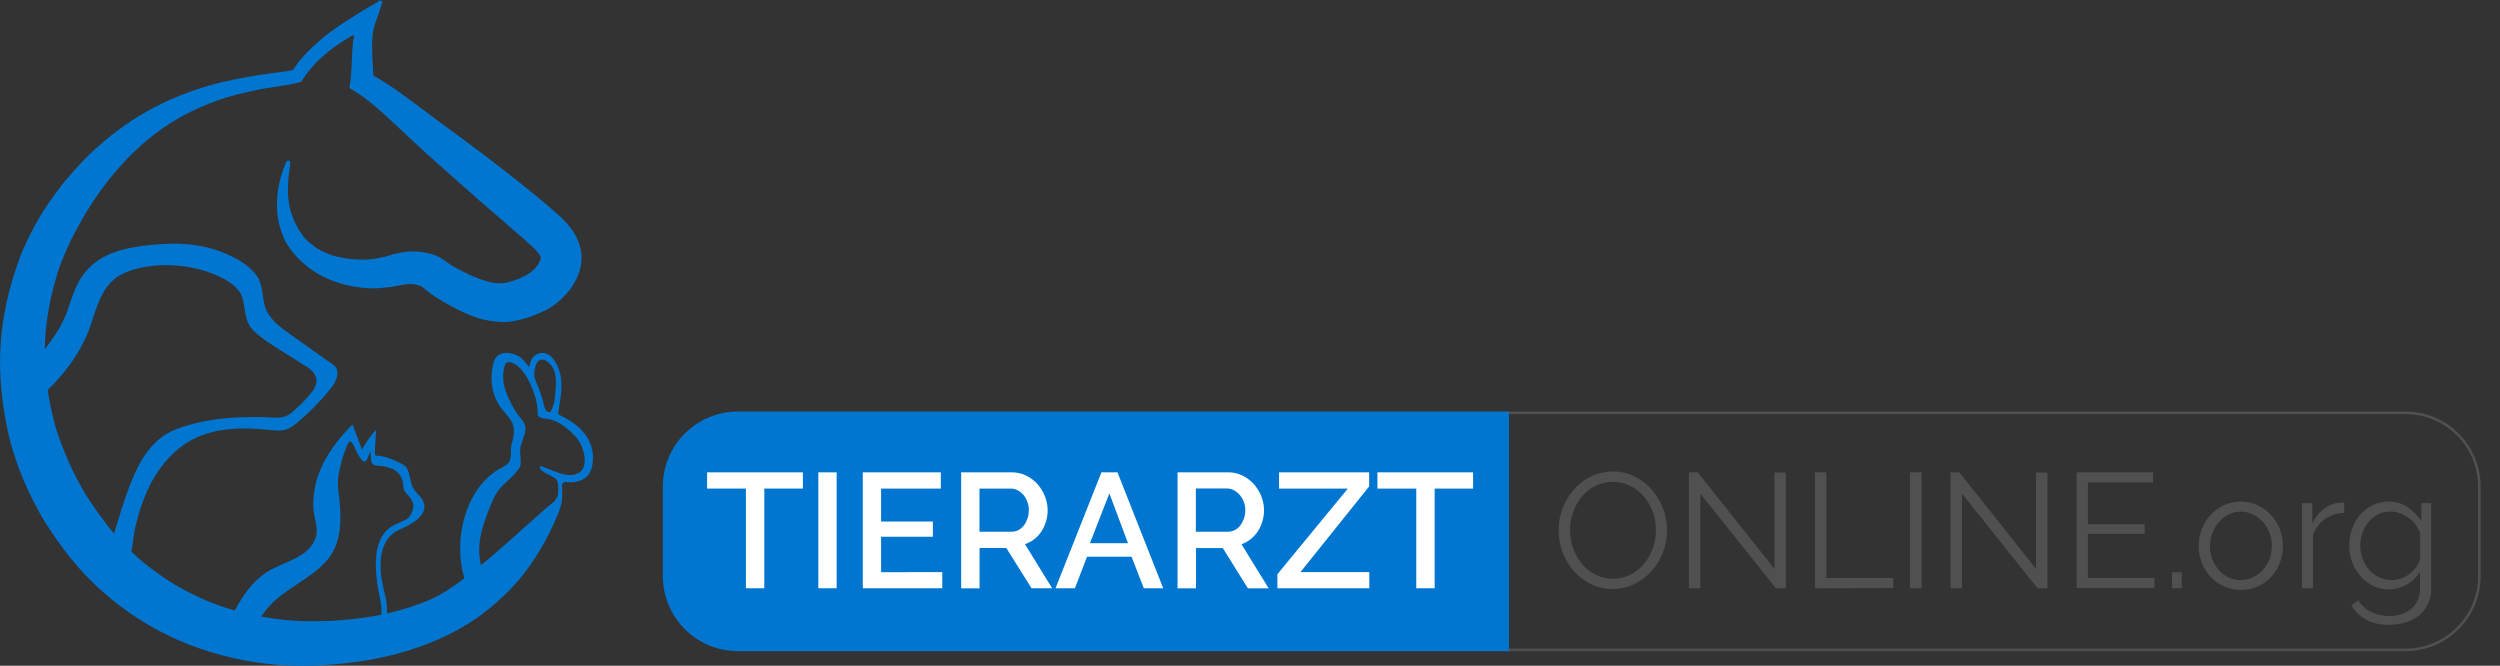 <svg xmlns="http://www.w3.org/2000/svg" xmlns:xlink="http://www.w3.org/1999/xlink" id="Ebene_1" x="0px" y="0px" viewBox="0 0 2896.7 771.4" style="enable-background:new 0 0 2896.7 771.4;" xml:space="preserve"><rect x="0" y="0" width="2896.7" height="771.4" fill="#333333" stroke="none"/> <style type="text/css"> .st0{fill:#0076D1;} .st1{fill:none;stroke:#505050;stroke-width:3;stroke-miterlimit:10;} .st2{fill:#0076D1;stroke:#0076D1;stroke-width:3;stroke-miterlimit:10;} .st3{fill:#FFFFFF;} .st4{fill:#505050;} </style> <g id="Ebene_2_1_"> <g id="Ebene_1-2"> <path id="Logo_neu_blau" class="st0" d="M685.2,517.3c-5-16.4-19.5-28.3-35.9-35.9c-2.2-1-2.7-1.9-2.3-4.3 c2.5-16.7,6.3-33,0.6-48.9c-3.3-9.3-9.9-20.8-21.6-19.1c-4,0.6-7.5,3-9.7,6.4c-1.8,3-1.8,6.7-3.4,9.7c-1-1.2-4.6-6.1-5.4-7 c-4.3-4.4-6.4-6.1-12.3-7.9c-11.5-3.6-21.2-0.4-23.8,11.4c-3.7,16.2-2.3,31.9,6.1,46.4c9,15.5,23.6,19,15.7,45 c-2.4,7.8-0.1,12.8-2.2,19.8c-1.7,5.8-8.5,8.1-13.4,11c-9,5.6-16.8,12.8-23,21.3c-9.7,13.3-15.8,28.9-18.9,44.9 c-3,14.5-3.3,29.4-1.1,44c0.7,5.4,1.9,10.8,3.5,16c-14.3,10.8-28,19.6-39.5,24.6c-16.2,6.9-33,12.2-50.2,16.1 c0.1-3.3,0-6.7-0.3-10c-0.7-7.8-3-15.2-4.6-22.7c-4.4-20.7-5.4-50.5,15.9-62.7c1-0.6,2.1-1.1,3.2-1.6c11.7-5,34.6-16.1,28-32.3 c-0.9-2.1-2.1-4-3.5-5.7c-2.8-3.4-6.2-6.3-8.3-10.2c-3.9-7.1-3.4-16-7.4-23.2c-1.7-3.1-5.7-4.8-8.8-6.4c-4.1-2.1-8.3-3.8-12.6-5.3 c-2.8-1-5.6-1.7-8.5-2.2c-1.5-0.2-2.9-0.4-4.4-0.4c-1,0-2.2-0.1-2.5-1.3c-0.5-2.9-0.1-5.7,0-8.6s0.3-5.8,0.5-8.7l0.5-7.9 c0-0.7-0.2-2.8,0.2-3.4c0,0-5.7,4.3-16.4,22.7l-10.9-29c-11.2,10.8-20.9,23-29.1,36.2c-0.4,0.7-8.3,12.6-13.6,32 c-0.2,0.9-0.3,1.8-0.5,2.8c-2,9.4-3,19.3-1.9,28.8c1.1,9.2,4.1,16.6,3.5,25.5c-0.1,0.9-0.2,1.8-0.3,2.7c-0.2,1-0.5,2-0.8,3 c-0.3,0.9-0.7,1.9-1.1,2.8c-9.9,22-37.7,25.3-56.3,37.7c-16.1,10.7-27.1,26.8-36.4,44c-14.1-4-27.9-9.1-41.2-15.2 c-27.1-12.4-52.1-28.9-74.2-48.9c-1.5-1.3-3-2.7-4.4-4.1c2-9,2.5-19.1,4.4-27.4c3.2-14.8,7.8-29.2,13.9-43 c11.3-25,29.3-47.7,53.7-60.1c26.9-13.7,58.6-13.7,88.6-10.5c5.8,0.6,11.8,1.3,17.5-0.2c6-1.6,11.1-5.7,15.9-9.7 c13.2-11.3,25.3-23.8,36.3-37.3c4.3-5.4,8.6-12,8.5-19.2c-0.1-7.6-6.2-9.9-11.8-14L336,387.1c-10.1-7.2-20.7-14.8-26.4-25.8 c-7.1-13.6-3.2-29.7-12.4-42.2c-9.5-13-25.1-21-39.7-26.8c-30.4-12.2-64.1-11.5-95.9-6.9c-29.8,4.3-56.4,14.2-71.3,42.8 c-6.5,12.4-9.5,26.3-15.1,39.1C69.4,380.8,61,392.8,52,404.4c0-0.5,0-1.1,0-1.6c0.5-30.2,6.3-59.7,15.3-88.5 c1.1-3.6,2.6-7.1,3.9-10.7s2.8-7,4.3-10.5s3-6.8,4.6-10.4c0.6-1.4,1.6-3.4,2.3-4.8c0.9-1.9,1.8-3.6,2.8-5.4 c3.7-6.8,7.2-13.7,11.1-20.4s7.9-13.3,12.2-19.7c9.9-14.8,20.9-28.9,32.9-42.1c8.8-9.8,18.3-18.9,28.4-27.4 c12-10,24.9-19,38.5-26.7c13.8-7.7,28.1-14.3,43-19.6c15-5.4,30.4-9,46.2-12.4c7.9-1.7,15.8-2.6,24.1-4c3.2-0.5,8.4-1.2,11.8-1.8 c4.6-0.7,9.1-1.8,13.5-3.1c0.6-0.2,1.7-0.6,2.3-0.8c0.8-1.1,1-1.5,1.8-2.7s2.4-3.6,3.3-4.9c1.3-1.8,2.6-3.4,3.9-5.1 s2.7-3.2,4.1-4.8s2.9-3.1,4.3-4.7s3-3,4.6-4.5s3.2-2.9,4.8-4.3s3.3-2.8,5-4.1s3.4-2.7,5.1-3.9c6-4.3,11.9-8.4,18.3-12.1 c1.2-0.7,3.7-3.3,5.2-2s-0.2,3.6-0.4,5.6c-0.3,3-0.7,6.7-0.9,9.9c-0.4,6.4-0.6,13-0.9,19.3c-0.1,3.2-0.3,6.1-0.5,9.2 s-0.5,5.7-0.9,8.8c-0.1,1.3-0.4,3.3-0.6,4.6s-0.2,2.1-0.5,3.3c1.2,0.7,1.2,0.7,2.7,1.6s4,2.3,5.8,3.5c6,3.9,11.8,8.2,17.3,12.7 c5.8,4.8,11.6,9.8,17.3,15.1c11.6,10.5,23,21.5,34.6,32.3s23.5,21.3,35.5,32s23.5,20.8,36,31.8c9.4,8.2,25.5,22.1,33.8,29.3 c8.4,7.2,12.2,10.6,18.5,16.1c4.2,3.7,5.2,4.5,8.8,7.8c1.2,1.1,2.6,2.5,3.7,3.5s2.2,2.2,2.8,3c1.4,1.5,2.6,3.2,3.7,5 c0.7,1.4,1,1.3,1.1,2.6s0.3,0.7-0.4,2.5c-0.7,2.2-1.7,4.2-3,6.1c-2.5,3.7-5.7,6.9-9.4,9.5c-4.8,3.1-10,5.7-15.4,7.6 c-4.8,1.6-11.5,3.9-16.2,4c-5.9,0.3-11.8-0.3-17.4-2c-13-3.6-25.6-9.7-37.6-16.3c-3-1.6-5.9-3.7-8.8-5.6c-0.8-0.5-1.2-0.9-2-1.4 s-2.2-1.7-3-2.2c-2.6-1.8-5.4-3.4-8.4-4.6c-10.5-3.8-21.7-5.3-32.8-4.4c-5.6,0.4-9.4,1.6-14.6,2.6c-1,0.2-2.4,0.7-3.2,0.9 s-1.2,0.4-1.8,0.5s-1,0.3-1.3,0.4c-1.7,0.5-3.1,1-4.7,1.4c-6.7,1.5-13.4,2.9-20.4,3.3c-13.7,0.7-27.5-0.9-40.7-4.6 c-3.3-1.1-6.5-2.3-9.5-3.8c-1.6-0.7-2.9-1.5-4.5-2.2c-0.7-0.4-1.9-1.1-2.4-1.4l-0.7-0.4l-0.4-0.2l-0.2-0.1c-0.1,0,0,0,0,0 c-0.2-0.2-0.7-0.4-1-0.6c-5.5-4.5-11.1-7.8-15.4-13.7c-8.6-11.9-14.3-23.9-16.6-38.7s-0.7-30.2,1.7-45.1c0.4-1.4-0.2-2.9-1.4-3.6 c-1.4-0.9-3,0.5-3.4,1.5c-3.3,7.6-6,15.5-7.8,23.6c-1.9,8.2-2.8,16.5-2.9,24.9c0.1,8.6,0.7,17.1,3.1,25.6s5.4,16.7,10.7,24.3 c21.5,30.7,55.1,45.5,91.8,47.8c9.2,0.6,17.8-0.6,26.9-1.5c2.3-0.2,4.6-0.9,7-1.3c0.7-0.1,2-0.4,2.7-0.6l2.4-0.5 c3-0.5,6-0.8,9-0.9c4.7-0.2,9.3,0.7,13.6,2.5c1.1,0.5,1.1,0.8,2,1.4c0.2,0.1,0.1,0.1,0.4,0.4s0.6,0.5,1.2,1s1.9,1.6,2.6,2.1 c3.7,2.7,6.9,5.5,10.9,7.9c15.6,9.6,30.4,17.9,48.2,23.9c8.9,3,19.9,4.4,29.8,4.8c2.9,0,5.7-0.2,8.6-0.6c0.5-0.1,1.7-0.3,2.1-0.3 l0.6-0.1l0.3-0.1l0.7-0.1c0.3-0.1,0.2,0,0.9-0.2s1.8-0.4,2.8-0.6c2.2-0.5,4.5-0.9,6.8-1.6s4.5-1,6.9-2c9.7-3.8,18.2-6.7,27.3-12.9 c9.4-6.4,17.4-14.5,23.5-24c3.1-4.8,5.6-9.9,7.4-15.3c2.2-6.7,3.1-13.7,2.6-20.8c-0.8-6.9-2.7-13.7-5.8-19.9 c-2.9-5.8-6.2-9.9-9.9-14.5c-1.9-2.4-3.5-3.7-5.4-5.8c-0.4-0.4-1-0.9-1.4-1.4s-0.7-0.6-1.2-1.1s-1.5-1.4-2.1-1.9 c-3.1-2.8-6.5-5.9-9.5-8.5c-6.2-5.4-12.3-10.5-18.6-15.6c-12.6-10.3-24.6-19.9-37.5-29.9s-24.6-18.9-38.6-29.3 c-10.4-7.8-26.2-19.3-36.8-27.1c-13.9-10.3-25.5-19.3-39-29c-6.7-4.9-13.3-9.4-20.2-13.9c-4.4-2.9-9.1-5.6-13.6-8.3 c-0.6-0.3-1.1-0.6-1.6-0.9c-0.2-0.2,0-0.7,0-1c-0.1-0.9-0.1-1.8-0.1-2.7c-0.1-2.3-0.2-4.8-0.3-7.1c-0.4-6.2-0.8-12.5-0.9-18.6 c-0.1-3.1-0.1-5.9,0-8.9s0.2-5.7,0.6-8.6c0.3-2.8,0.8-5.7,1.5-8.4c0.3-1.1,0.6-2.3,1.1-4s0.6-1.6,1.6-4.7s4.9-13.8,5.8-17 s2.3-4,0.1-5.4s-2.4,0.2-5.5,2S426,8.9,422,11.4c-7.8,4.8-15.6,9.6-23.3,14.6c-3.9,2.5-7.7,5.2-11.4,7.8c-1.9,1.3-3.8,2.7-5.6,4.1 s-3.7,2.8-5.5,4.3s-3.6,3-5.4,4.5s-3.6,3.1-5.3,4.7s-3.5,3.2-5.2,4.8s-3.4,3.3-5,5s-3.3,3.4-4.8,5.3s-3.1,3.6-4.6,5.5 s-2.9,3.8-4.3,5.8c-0.6,0.9-1.5,2.3-2.1,3.3c-3,0.7-5.3,1.1-8.5,1.6s-8.3,1.1-11.5,1.6c-8.6,1.2-16.5,2-24.8,3.5 c-16.6,2.9-32.9,5.8-49.1,10.4c-16.3,4.5-32.3,10.2-47.8,17c-15.6,6.9-30.7,15.1-45,24.4c-14.2,9.4-27.6,19.8-40.3,31.1l-0.5,0.4 c-12.9,11.5-24.4,24.3-35.6,37.4c-5.6,6.6-10.5,13.6-15.7,20.6c-2.6,3.5-4.8,7-7.3,10.8c-1,1.4-2.4,3.6-3.5,5.2s-2.3,3.8-3.3,5.4 c-1.2,2-2.1,3.5-3.3,5.6c-0.9,1.6-2.3,4.1-3.2,5.7c-2.2,4.1-4.2,7.9-6.2,11.9s-3.8,7.9-5.6,12s-3.6,8-5.1,12.2 C10.8,331.1,2.7,365.4,0.6,400.8s1.9,70.6,9.9,105.2c2,8.6,4.8,17.1,7.5,25.5s6,16.7,9.4,25c0.6,1.5,2,4.5,2.5,5.7 s0.5,1.1,0.8,1.8s0.5,1,0.8,1.8s0.9,1.9,1.2,2.7c1,2.1,1.7,3.7,2.8,5.8c0.8,1.5,2.1,4.3,2.9,5.8c4.3,7.9,8.1,15.7,12.8,23.3 c18.9,30.1,40.6,58.2,67.3,81.8c26.6,23.7,56.9,43,89.6,57.2c32.5,13.9,66.9,22.9,102.1,26.8c35.1,4,69.7,2.3,104.5-2.5 c53.2-7.5,109.3-26.6,151.4-60.9c28-22.8,44.2-42.8,60.1-69.4c5.6-9.4,10.7-19.1,15.2-29.1c3.1-7,6.3-13.9,8.4-21.3 c2.2-7.6,1.7-14.9,1.4-22.7c-0.2-5.1,3.5-5,7.8-4.6c7,0.8,15.8-1.6,21-6.7c4-3.9,5.9-9.5,6.7-15 C687.6,530.4,687.1,523.7,685.2,517.3z M52,404.4c0,2,0,3.9,0,5.9C52,408.4,52,406.4,52,404.4z M100,574 c-4-6.3-7.5-13.1-11.2-19.8c-0.7-1.2-1.7-3.3-2.4-4.7c-0.9-1.8-1.7-3.5-2.7-5.5c-0.4-0.8-0.9-1.8-1.3-2.7s-0.7-1.4-1.2-2.5 s-1.7-3.5-2.2-4.8c-5.7-14-11.5-27.7-15.4-42.2c-4.1-15-7.1-30.2-9.2-45.6c0.3,1.9,0.5,3.9,0.8,5.8c20.2-19.8,37.6-43,47.7-69.4 c7.8-20.5,12-44.1,28.7-58.4c8.3-7.1,18.9-11.1,29.6-13.5c27.7-6.5,59.6-3.8,86.1,6.8c18.7,7.5,25.7,14.7,28.1,18.1 c0.7,0.7,1.4,1.4,2,2.2c2.8,3.8,4,8.5,4.9,13.1c2.5,13.7,2.2,24.1,13,33.8c8.9,8,19.1,14.4,29.2,20.8l30.6,19.3 c7.6,4.8,13.6,10.9,10.9,20.9c-1.2,4.4-4.1,8-7,11.5c-6.6,7.8-13.9,15-21.8,21.5c-9.1,7.5-20.8,4.8-31.9,4.6 c-30.7-0.5-60.2,1.1-89.8,10.1c-7.3,2.1-14.3,4.9-21,8.5c-24.3,13.8-37.2,41.1-46.6,67.3c-5.8,16.2-10.8,32.6-15.8,49 C120.5,604.2,109.7,589.5,100,574z M52,410.6c0,1.9,0.1,3.8,0.1,5.6C52.1,414.3,52,412.5,52,410.6z M52.1,416.6 c0.1,1.8,0.1,3.6,0.2,5.5C52.3,420.3,52.2,418.5,52.1,416.6L52.1,416.6z M52.4,422.6c0.1,1.8,0.2,3.6,0.3,5.4 C52.6,426.2,52.5,424.4,52.4,422.6L52.4,422.6z M52.8,428.6c0.1,1.8,0.3,3.5,0.4,5.3C53,432.1,52.9,430.3,52.8,428.6L52.8,428.6z M53.2,434.5c0.2,1.8,0.3,3.5,0.5,5.3C53.6,438,53.4,436.2,53.2,434.5L53.2,434.5z M53.8,440.3c0.2,1.8,0.4,3.6,0.7,5.5 C54.3,444,54.1,442.1,53.8,440.3L53.8,440.3z M132.3,618.2c3,3.5,6.1,7,9.3,10.3C138.5,625.1,135.4,621.7,132.3,618.2L132.3,618.2 z M142.4,629.3c1.3,1.3,2.6,2.7,3.9,4C145.1,632,143.8,630.7,142.4,629.3L142.4,629.3z M147.3,634.3c1.6,1.6,3.2,3.1,4.8,4.7 C150.5,637.5,148.9,635.9,147.3,634.3L147.3,634.3z M408,717.4c-30.3,3.2-60.9,3.6-90.9-0.7c-10-1.4-19.5-3.3-14.4-2.4 c4.2-6.1,8.9-11.8,14.2-17c4.5-4.1,9.3-8,14.4-11.5c18.9-13.9,45.2-27,55.7-48.8c9.4-19.6,8.2-42.8,5.6-63.8 c-1.1-7.9-2.7-17.8,2.7-36.5c1.3-5.7,3.1-11.2,5.3-16.6c0.8-1.9,2.6-7.5,4.6-8.5c2.3-1.1,5.4,6.1,6,7.4c2,5.3,4.9,10.2,8.5,14.5 c1.5,1.7,4.4,2,5.3-0.6c1.4-3.7,2.8-6.4,4.2-10.1c0.2-0.5,0.3,6.8,0.8,11.1c0.3,2.1,1.3,3.3,3,4.6c0.9,0.7,1.9,1,3,1 c6.4,0,12.7,1.3,18.6,3.8c7.8,3.5,12,10.4,12.6,18.9c0,1,0.1,2.1,0.3,3.1c1,5.7,7,9.1,9.7,14.3c1.8,3.7,2.1,8.1,0.8,12 c-1.4,4.3-4.2,8.8-8.3,10.9c-4.4,2.2-9.1,3.7-13.4,6c-21,11-22.2,38.6-20.2,59.2c0.5,4.6,1.1,9.2,1.9,13.8 c1.4,7.7,3.3,15.2,3.9,23c0.2,2.6,0.2,5.1,0,7.7C430.6,714.5,419.2,716.2,408,717.4z M272,707.1c2.5,0.7,5,1.4,7.5,2.1 C277,708.5,274.5,707.8,272,707.1z M619.4,429.4c0.3-1.9,0.7-3.8,1.3-5.7c0.3-1.2,0.8-2.4,1.5-3.5c6.9-9.7,18,2.8,20.1,9.6 c2.5,8,2,16.5,1.2,24.8c-0.1,1-0.2,2.1-0.3,3.1c-0.5,5.1-1.1,10.2-3.1,14.9c-1,2.2-1.9,5.6-4.8,4.8c-1.7-0.4-3.5-2.7-3.9-4.3 c-1.5-6.1-3.5-12.4-5.4-18.4c-1.8-5.9-4.6-10.9-6.4-16.6C619,435.3,618.9,432.3,619.4,429.4z M674.5,544.5 c-1.3,1.8-3.1,3.2-5.2,4.1c-6.2,2.9-13.5,2-20-0.1c-7.8-2.5-15.4-5.9-23-8.8c-1.1,2.8-0.9,3.3,1.4,5.3c1.9,1.6,4,3.1,6.2,4.2 c4.3,2.4,11.5,4.4,12.3,9.8c1,6.6,0.7,8.9,0.1,15.5c0.4-0.2-4.2,6.6-3.8,6.3c-10.7,8.6-17.3,14.6-27.4,23.7 c-13.8,12.3-27.5,24.6-41.5,36.7c-5.4,4.6-10.8,9.2-16.2,13.7c-2.3-9-2.8-18.4-1.5-27.6c1.8-14.1,6.8-27.5,12.1-40.7 c2.3-5.6,4.7-11.2,8-16.3c7-10.4,18.5-17,25.3-27.3c4.4-6.6,0.4-16.1,1.5-23.4c1.3-9,6.4-14.8,6-24.3c-0.3-6.3-6.3-10.9-9.5-15.8 c-3.8-5.8-7.2-11.9-10.1-18.3c-5.5-11.6-8.1-24-4.7-36.7c0.3-1.3,0.8-2.5,1.7-3.6c1.8-1.8,4.8-1.6,7.2-0.6 c11,4.3,19.1,19.2,23.1,29.4s6.3,17.5,6.7,30.9c0.1,2.5,4.5,4.3,7.4,4.4c11.7,0.7,20.3,6.3,29,13.8c6.5,5.5,12.1,12.2,15.2,20.3 C677.4,526.3,679.3,537.8,674.5,544.5z"></path> </g> </g> <g id="Ebene_2_2_"> <g id="Ebene_1-2_1_"> <g id="Schriftzug"> <path class="st1" d="M2787.2,753H1744.6l0,0V478.3l0,0h1042.6c47.3,0,85.6,38.3,85.6,85.6v103.6 C2872.8,714.7,2834.5,753,2787.2,753z"></path> <path class="st2" d="M855.1,478.3h891.8l0,0V753l0,0H855.1c-47.3,0-85.6-38.3-85.6-85.6V563.8 C769.5,516.6,807.8,478.3,855.1,478.3z"></path> <g id="Text_in_Pfaden"> <path class="st3" d="M930.2,566.1h-44.6v115.5h-21.3V566.1h-45v-18.8h111V566.1z"></path> <path class="st3" d="M948.2,681.6V547.3h21.2v134.3H948.2z"></path> <path class="st3" d="M1091.8,662.9v18.7h-92.1V547.3h90.4v18.8h-69.2v38.2h60v17.6h-60V663L1091.8,662.9z"></path> <path class="st3" d="M1113.7,681.6V547.3h58.6c5.8-0.1,11.5,1.2,16.8,3.8c5,2.5,9.4,5.8,13.2,10c3.6,4.2,6.5,8.9,8.5,14.1 c2,5.1,3.1,10.5,3.1,16c0,4.4-0.6,8.8-1.9,13c-1.2,4.1-3,8-5.3,11.5c-2.2,3.4-5,6.5-8.3,9c-3.2,2.6-6.9,4.5-10.8,5.8l31.5,51.1 h-23.9l-29.2-46.6h-31v46.7H1113.7z M1134.9,616.1h37.1c2.9,0,5.7-0.7,8.2-2c2.5-1.3,4.6-3.2,6.3-5.5c1.8-2.4,3.1-5.1,4.1-8 c1-3.1,1.5-6.4,1.5-9.6c0-3.3-0.6-6.6-1.8-9.7c-1-2.9-2.6-5.6-4.5-7.9c-1.9-2.2-4.2-4.1-6.8-5.4c-2.5-1.3-5.3-1.9-8.1-1.9h-36 L1134.9,616.1z"></path> <path class="st3" d="M1276.2,547.3h18.6l53,134.3h-22.5l-14.2-36.5h-51.6l-14,36.5h-22.5L1276.2,547.3z M1307,629.4l-21.6-57.7 l-22.5,57.7H1307z"></path> <path class="st3" d="M1364.4,681.6V547.3h58.6c5.8-0.1,11.5,1.2,16.8,3.8c5,2.5,9.4,5.8,13.2,10c3.6,4.2,6.5,8.9,8.5,14.1 c2,5.1,3.1,10.5,3.1,16c0,4.4-0.6,8.8-1.9,13c-1.2,4.1-3,8-5.3,11.5c-2.2,3.4-5,6.5-8.3,9c-3.2,2.6-6.8,4.6-10.6,5.9l31.5,51.1 h-24.1l-29.1-46.7h-31v46.7H1364.4z M1385.6,616.1h37.1c2.9,0,5.7-0.7,8.2-2c2.5-1.3,4.6-3.2,6.3-5.5c1.8-2.4,3.2-5.1,4.2-8 c1-3.1,1.5-6.4,1.5-9.6c0-3.3-0.6-6.6-1.8-9.7c-1.1-2.9-2.7-5.6-4.7-7.9c-1.9-2.2-4.2-4.1-6.8-5.4c-2.5-1.3-5.2-2-8-2h-36 L1385.6,616.1z"></path> <path class="st3" d="M1480.2,665.2l81.5-99.1H1482v-18.8h104.4v16.3l-79.6,99.3h79.8v18.7h-106.5V665.2z"></path> <path class="st3" d="M1706.9,566.1h-44.6v115.5H1641V566.1h-45v-18.8h110.8L1706.9,566.1z"></path> <path class="st4" d="M1868.9,682.5c-8.9,0.1-17.7-1.9-25.7-5.8c-7.6-3.7-14.4-8.9-20-15.3c-5.6-6.4-9.9-13.8-12.8-21.8 c-3-8.1-4.5-16.6-4.5-25.2c0-17.5,6.4-34.4,18-47.5c5.6-6.3,12.5-11.4,20-15c7.8-3.7,16.3-5.6,25-5.6c8.9-0.1,17.7,1.9,25.6,6 c7.6,3.8,14.3,9.1,19.9,15.6c5.5,6.5,9.8,13.9,12.7,21.8c9.2,24.7,4,52.4-13.5,72.1c-5.6,6.2-12.4,11.3-20,14.9 C1886,680.5,1877.5,682.5,1868.9,682.5z M1819.3,614.4c0,7.2,1.2,14.3,3.6,21.1c2.3,6.6,5.7,12.7,10.2,18 c4.3,5.2,9.7,9.4,15.7,12.5c12.9,6.3,28,6.2,40.8-0.3c6.1-3.2,11.4-7.6,15.7-12.9c4.3-5.4,7.7-11.5,9.9-18 c2.3-6.6,3.5-13.5,3.5-20.4c0-7.2-1.2-14.3-3.7-21.1c-2.3-6.6-5.8-12.7-10.3-18c-4.4-5.1-9.7-9.3-15.7-12.4 c-6.2-3.1-13.1-4.6-20-4.5c-7.3-0.1-14.5,1.5-20.9,4.8c-6.1,3.1-11.4,7.5-15.7,12.8c-4.3,5.4-7.7,11.5-9.9,18 c-2.3,6.5-3.4,13.4-3.4,20.4H1819.3z"></path> <path class="st4" d="M1970.1,571.9v109.7h-13.2V547.3h10.2l88.9,111.8V547.5h13.2v134.1h-11.5L1970.1,571.9z"></path> <path class="st4" d="M2102.9,681.6V547.3h13.2v122.4h77.6v11.7L2102.9,681.6z"></path> <path class="st4" d="M2213,681.6V547.3h13.5v134.3H2213z"></path> <path class="st4" d="M2273.3,571.9v109.7H2260V547.3h10.2l88.9,111.8V547.5h13.2v134.1h-11.5L2273.3,571.9z"></path> <path class="st4" d="M2496.3,669.7v11.7h-90.1V547.3h88.5V559h-75.5v48.4h65.7v11.2h-65.7v51.1H2496.3z"></path> <path class="st4" d="M2516.7,681.6v-18.5h11.2v18.5H2516.7z"></path> <path class="st4" d="M2596.4,683.5c-6.8,0.1-13.5-1.3-19.7-4.1c-5.8-2.6-11.1-6.4-15.4-11.1c-4.4-4.7-7.8-10.2-10.1-16.3 c-4.9-12.6-4.9-26.5,0-39.1c2.3-6,5.8-11.5,10.2-16.3c4.3-4.7,9.6-8.5,15.4-11.2c6.1-2.8,12.8-4.3,19.5-4.2 c6.7-0.1,13.4,1.4,19.5,4.2c5.9,2.7,11.1,6.5,15.5,11.2c4.4,4.7,7.8,10.2,10.2,16.3c2.5,6.3,3.7,12.9,3.7,19.7 c0,6.7-1.2,13.2-3.6,19.5c-2.2,6-5.6,11.5-9.9,16.3c-4.4,4.7-9.7,8.5-15.5,11.1C2610,682.2,2603.2,683.6,2596.4,683.5z M2560.6,632.8c-0.1,10.3,3.7,20.2,10.5,27.9c3.1,3.5,6.9,6.4,11.2,8.4c4.4,2,9.1,3.1,13.9,3c4.8,0,9.5-1,13.9-3.1 c4.4-2,8.3-4.8,11.6-8.3c3.3-3.7,6-7.9,7.8-12.6c3.8-10,3.8-21,0-30.9c-1.8-4.7-4.4-9-7.8-12.7c-3.2-3.6-7.1-6.5-11.4-8.5 c-4.3-2.1-9.1-3.2-13.9-3.2c-4.8,0-9.5,1-13.8,3.2c-4.3,2.1-8.2,5-11.3,8.6c-3.3,3.7-6,8.1-7.7,12.7 C2561.6,622.3,2560.6,627.5,2560.6,632.8z"></path> <path class="st4" d="M2716.1,594.4c-8.1,0.1-15.9,2.6-22.5,7.2c-6.4,4.6-11.2,11.2-13.5,18.7v61.3h-12.9V583h12.1v23.6 c3.2-7.2,8.3-13.4,14.7-18c5.8-4.1,12.8-6.4,19.9-6.4c0.8-0.1,1.6-0.1,2.4,0L2716.1,594.4z"></path> <path class="st4" d="M2767.9,682.9c-6.5,0.1-12.9-1.4-18.6-4.3c-5.5-2.8-10.5-6.6-14.5-11.3c-4.2-4.7-7.4-10.2-9.5-16.1 c-2.3-6-3.4-12.3-3.4-18.7c0-6.7,1.1-13.3,3.3-19.6c2-6,5.2-11.5,9.4-16.3c4-4.7,8.9-8.5,14.5-11.2c5.8-2.8,12.2-4.3,18.6-4.2 c7.8-0.2,15.4,2,21.9,6.4c6.2,4.3,11.6,9.7,15.9,16V583h11.5v99.1c0.1,6.2-1.2,12.4-3.9,18c-2.5,5.1-6,9.6-10.4,13.2 c-4.6,3.6-9.8,6.3-15.4,7.9c-6,1.8-12.3,2.7-18.6,2.7c-9.5,0.4-19-1.7-27.4-6c-6.9-4-12.7-9.6-16.8-16.3l7.9-6.2 c3.7,6.1,9.1,10.9,15.5,13.9c6.5,3,13.6,4.5,20.8,4.5c4.6,0,9.1-0.7,13.5-2c4.1-1.2,7.9-3.2,11.3-5.9c3.3-2.7,5.9-6,7.7-9.9 c2-4.4,2.9-9.1,2.8-13.9v-19.6c-3.7,6.3-9.1,11.4-15.5,15C2782.2,681,2775.1,682.9,2767.9,682.9z M2771.5,672.1 c3.8,0,7.6-0.7,11.2-2.1c3.6-1.3,6.9-3.2,9.9-5.6c2.9-2.2,5.4-4.9,7.5-7.8c1.9-2.7,3.3-5.8,4-9v-30.4c-1.4-3.5-3.3-6.8-5.6-9.8 c-2.3-3-5.1-5.6-8.2-7.7c-3-2.2-6.4-3.9-9.9-5.1c-3.4-1.2-6.9-1.9-10.5-1.9c-5.2-0.1-10.3,1.1-14.9,3.5c-4.2,2.2-8,5.3-11,9 c-3.1,3.8-5.4,8.2-6.9,12.8c-1.6,4.7-2.3,9.6-2.3,14.6c0,5.2,0.9,10.3,2.8,15.1c1.8,4.8,4.5,9.2,7.9,12.9 c3.3,3.6,7.3,6.5,11.7,8.5C2761.7,671.2,2766.5,672.2,2771.5,672.1L2771.5,672.1z"></path> </g> </g> </g> </g> </svg>